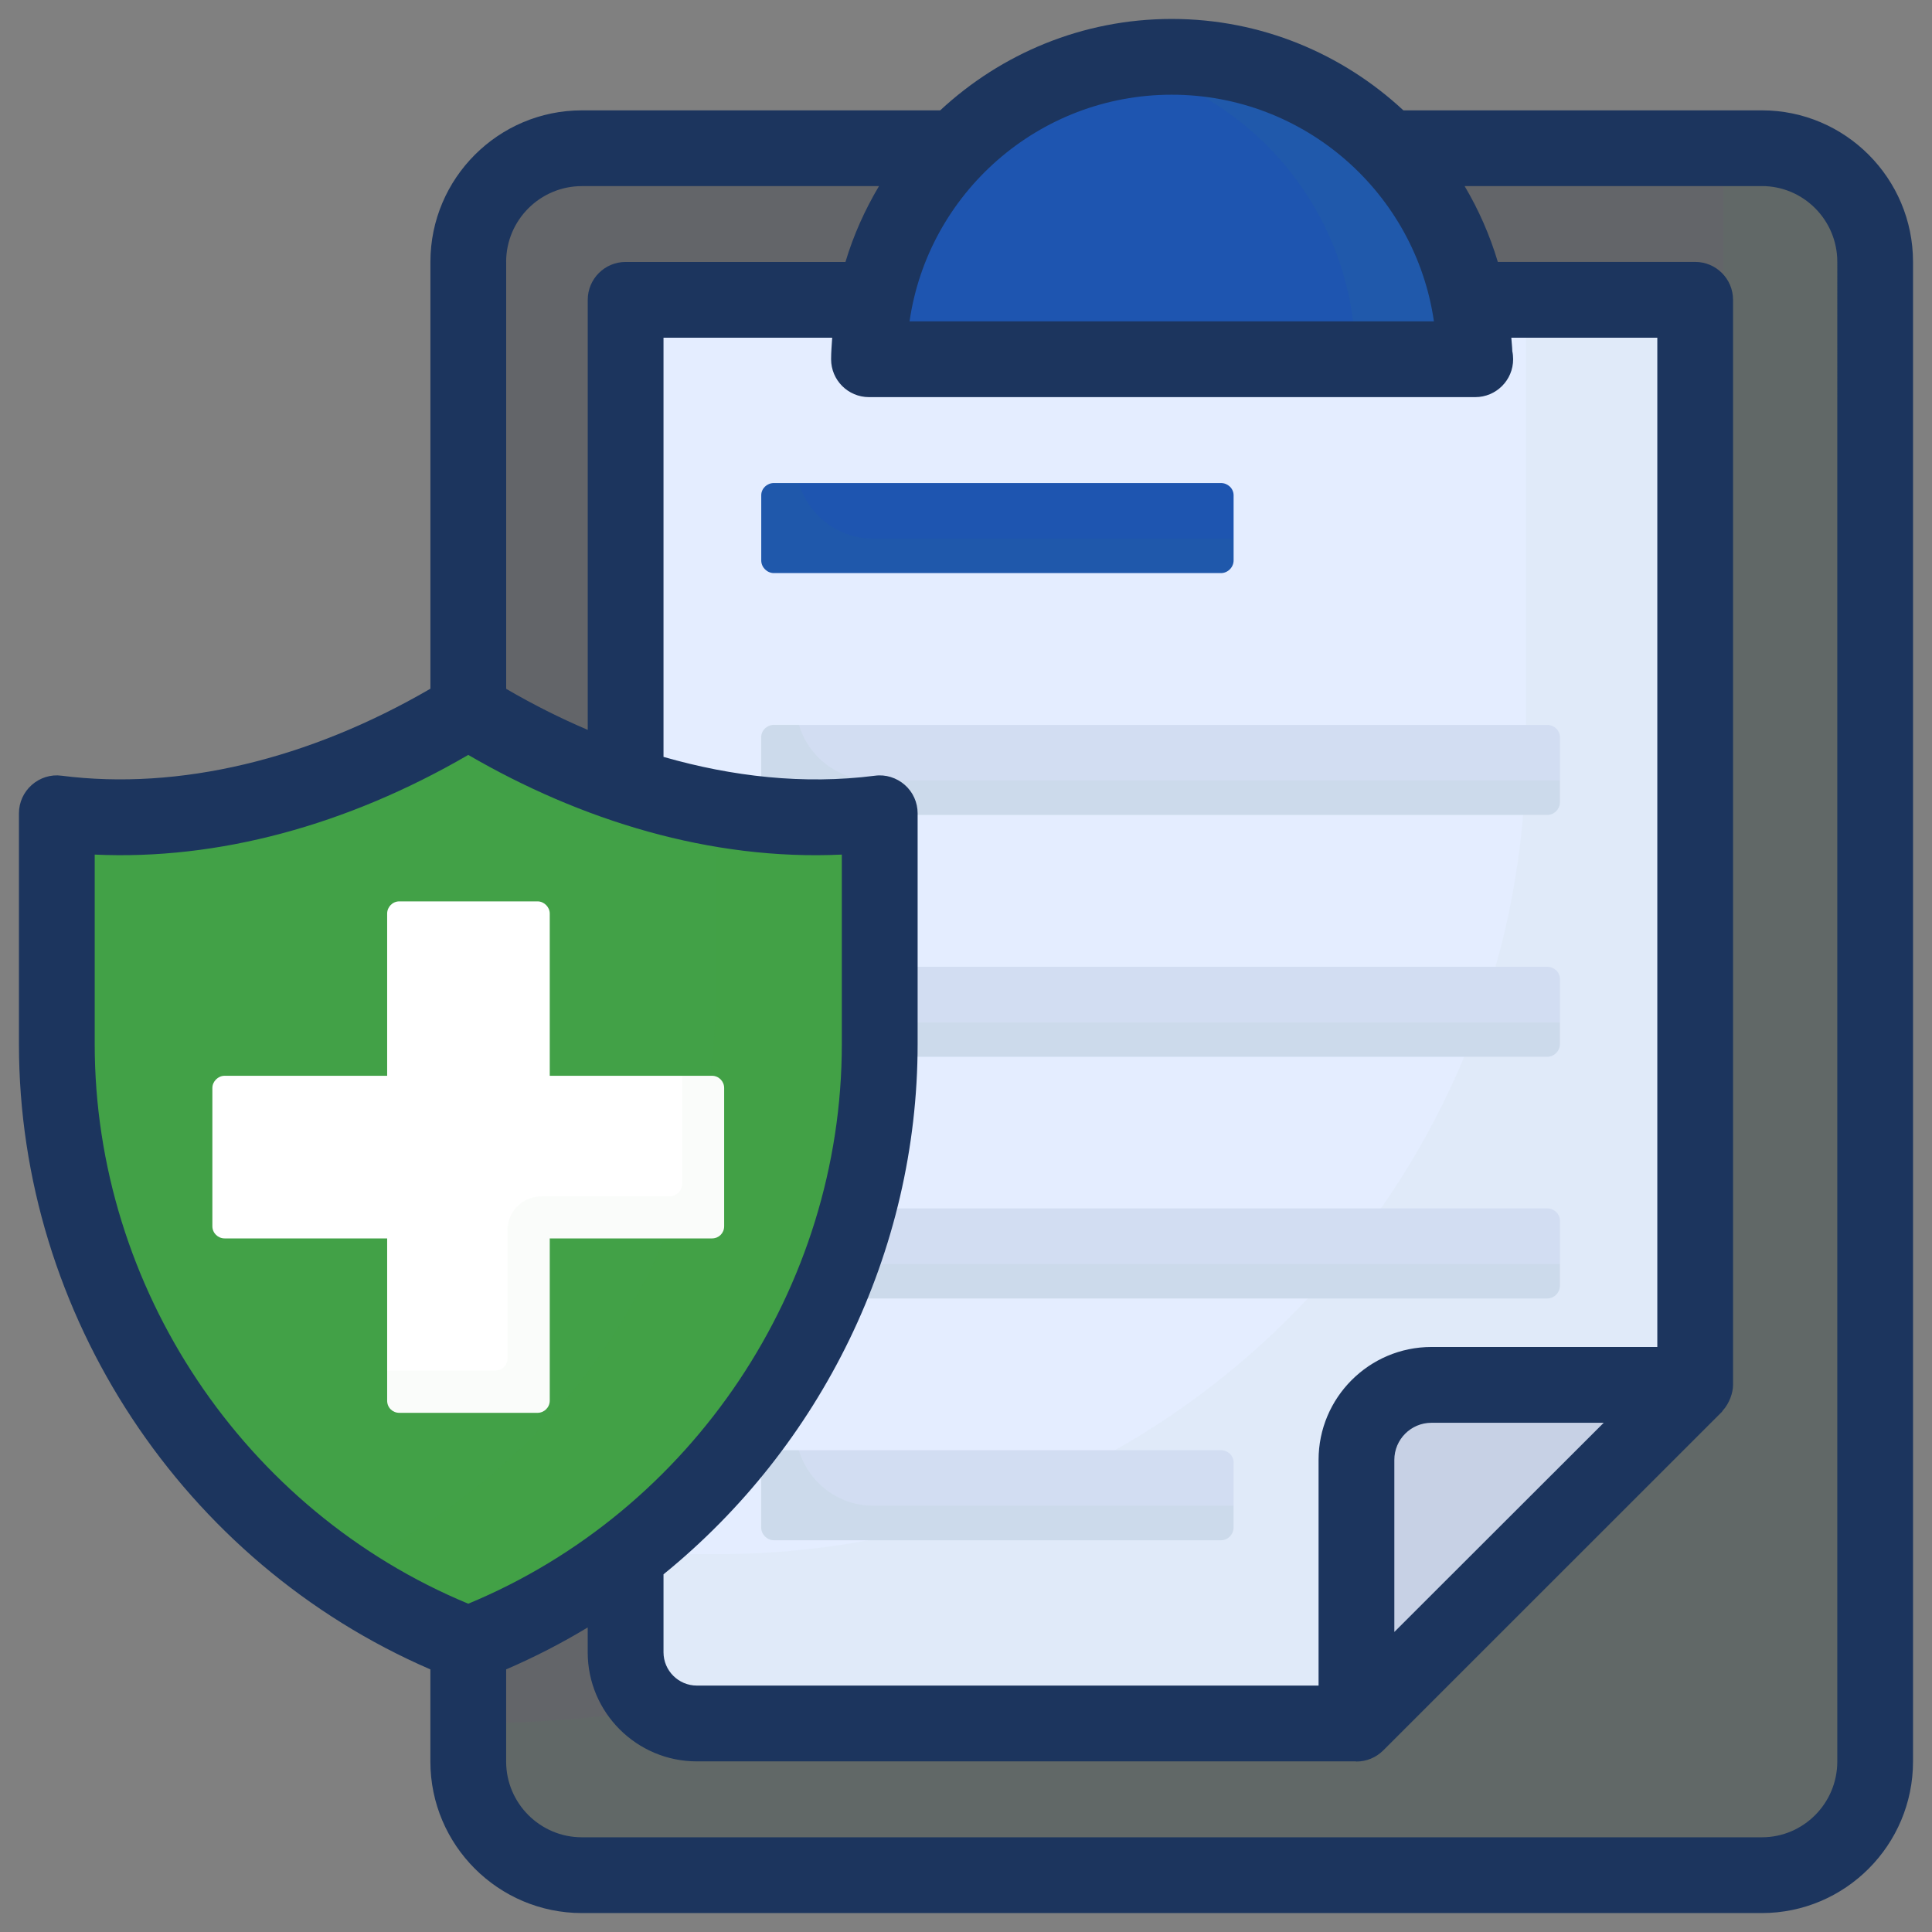 <?xml version="1.0" encoding="UTF-8"?> <svg xmlns="http://www.w3.org/2000/svg" viewBox="0 0 51 51" id="HealthInsurance"><rect x="0" y="0" width="51" height="51" fill="#808080" stroke="none"/><path fill="#636569" d="M49.5,6.913v39.587c0,1.66-1.34,3-2.99,3H15.361 c-1.66,0-3-1.34-3-3V6.913c0-1.65,1.34-3,3-3h31.149 C48.16,3.913,49.5,5.263,49.5,6.913z" class="colore5a35a svgShape"></path><path d="M49.5,6.901v39.599c0,1.66-1.34,3-2.99,3H15.361 c-1.66,0-3-1.34-3-3v-1.01c9.15,0,17.429-3.71,23.429-9.7 c5.99-6,9.7-14.279,9.7-23.429v-8.45h1.02C48.16,3.912,49.5,5.252,49.5,6.901z" opacity=".05" fill="#45a041" class="color000000 svgShape"></path><path fill="#e4edff" d="M44.748,36.561L44.748,7.915l-28.233,0l0,35.702 c0,1.033,0.846,1.879,1.879,1.879l17.409,0L44.748,36.561z" class="colore4f1ff svgShape"></path><path d="M44.745,7.912v28.65l-8.942,8.934H18.396c-1.034,0-1.879-0.846-1.879-1.879V41.025h2.443 c11.776,0,21.322-9.546,21.322-21.322V7.911h4.463L44.745,7.912z" opacity=".03" fill="#45a041" class="color000000 svgShape"></path><path fill="#c7d1e5" d="M44.749,36.557l-6.962,0c-1.094,0-1.981,0.887-1.981,1.981l0,6.962L44.749,36.557 z" class="colorc7d6e5 svgShape"></path><path fill="#d2ddf2" d="M20.095,25.844l0,1.719c0,0.181,0.153,0.334,0.334,0.334l20.415-0 c0.181,0,0.334-0.153,0.334-0.334v-1.719c0-0.181-0.153-0.324-0.334-0.324l-20.415,0 C20.248,25.519,20.095,25.662,20.095,25.844z" class="colord2e2f2 svgShape"></path><path d="M20.092,25.844v1.719c0,0.179,0.16,0.329,0.338,0.329l20.416-0 c0.179,0,0.329-0.15,0.329-0.329v-0.573l-18.123,0c-0.93,0-1.719-0.63-1.964-1.475h-0.658 C20.252,25.515,20.092,25.665,20.092,25.844z" opacity=".04" fill="#45a041" class="color000000 svgShape"></path><path fill="#d2ddf2" d="M20.095,19.46v1.719c0,0.181,0.153,0.334,0.334,0.334l20.415-0 c0.181,0,0.334-0.153,0.334-0.334v-1.719c0-0.181-0.153-0.324-0.334-0.324l-20.415,0 C20.248,19.135,20.095,19.278,20.095,19.46z" class="colord2e2f2 svgShape"></path><path d="M20.092,19.463v1.719c0,0.179,0.16,0.329,0.338,0.329l20.416-0 c0.179,0,0.329-0.15,0.329-0.329v-0.583l-18.123,0c-0.93,0-1.71-0.62-1.964-1.466l-0.658,0 C20.252,19.134,20.092,19.275,20.092,19.463z" opacity=".04" fill="#45a041" class="color000000 svgShape"></path><g fill="#45a041" class="color000000 svgShape"><path fill="#d2ddf2" d="M20.095,32.223v1.719c0,0.181,0.153,0.334,0.334,0.334l20.415-0 c0.181,0,0.334-0.153,0.334-0.334l0-1.719c0-0.181-0.153-0.324-0.334-0.324l-20.415,0 C20.248,31.899,20.095,32.042,20.095,32.223z" class="colord2e2f2 svgShape"></path><path d="M20.092,32.22v1.719c0,0.188,0.16,0.338,0.338,0.338l20.416-0 c0.179,0,0.329-0.15,0.329-0.338v-0.573l-18.123,0c-0.93,0-1.71-0.62-1.964-1.466l-0.658,0 C20.252,31.9,20.092,32.041,20.092,32.22z" opacity=".04" fill="#45a041" class="color000000 svgShape"></path></g><g fill="#45a041" class="color000000 svgShape"><path fill="#1e55b0" d="M20.095,13.075l0,1.719c0,0.181,0.153,0.334,0.334,0.334l11.801-0 c0.181,0,0.334-0.153,0.334-0.334v-1.719c0-0.181-0.153-0.324-0.334-0.324l-11.801,0 C20.248,12.751,20.095,12.894,20.095,13.075z" class="color828fff svgShape"></path><path d="M20.092,13.072l0,1.719c0,0.188,0.16,0.338,0.338,0.338l11.802-0 c0.179,0,0.329-0.15,0.329-0.338v-0.573l-9.51,0c-0.93,0-1.71-0.62-1.964-1.466h-0.658 C20.252,12.753,20.092,12.894,20.092,13.072z" opacity=".04" fill="#45a041" class="color000000 svgShape"></path><g fill="#45a041" class="color000000 svgShape"><path fill="#d2ddf2" d="M20.095,38.605v1.719c0,0.181,0.153,0.334,0.334,0.334l11.801-0 c0.181,0,0.334-0.153,0.334-0.334v-1.719c0-0.181-0.153-0.324-0.334-0.324l-11.801,0 C20.248,38.281,20.095,38.424,20.095,38.605z" class="colord2e2f2 svgShape"></path><path d="M20.092,38.602v1.719c0,0.188,0.16,0.338,0.338,0.338l11.802-0 c0.179,0,0.329-0.15,0.329-0.338v-0.573l-9.51,0c-0.93,0-1.71-0.62-1.964-1.466h-0.658 C20.252,38.283,20.092,38.424,20.092,38.602z" opacity=".04" fill="#45a041" class="color000000 svgShape"></path></g></g><g fill="#45a041" class="color000000 svgShape"><path fill="#1e55b0" d="M38.922,9.483H22.939c0-4.409,3.583-7.983,7.992-7.983S38.922,5.074,38.922,9.483z" class="color828fff svgShape"></path><path d="M38.92,9.481h-3.14c0-3.87-2.76-7.1-6.42-7.83c0.51-0.1,1.03-0.15,1.57-0.15 C35.34,1.502,38.92,5.072,38.92,9.481z" opacity=".05" fill="#45a041" class="color000000 svgShape"></path></g><g fill="#45a041" class="color000000 svgShape"><path fill="#42a147" d="M23.223,21.469v6.093c0,7.019-4.311,13.32-10.861,15.849 c-6.551-2.529-10.861-8.83-10.861-15.849v-6.093c3.753,0.478,7.626-0.707,10.861-2.708 C15.597,20.762,19.469,21.947,23.223,21.469z" class="color51d690 svgShape"></path><path d="M23.226,21.471v6.09c0,7.02-4.31,13.32-10.87,15.85c-1.26-0.49-2.44-1.12-3.52-1.86 c6.1-2.72,10.07-8.79,10.07-15.52v-4.69C20.336,21.591,21.786,21.651,23.226,21.471z" opacity=".03" fill="#45a041" class="color000000 svgShape"></path><path fill="#1c355e" d="M46.51,2.913h-9.464C35.439,1.42,33.293,0.5,30.931,0.5 c-2.361,0-4.506,0.921-6.112,2.413h-9.457c-2.206,0-4,1.794-4,4v11.267 c-3.207,1.866-6.636,2.692-9.735,2.297c-0.286-0.039-0.571,0.052-0.787,0.242S0.5,21.182,0.5,21.469 v6.093c0,7.149,4.341,13.687,10.861,16.506V46.5c0,2.206,1.794,4,4,4h31.148 c2.2,0,3.99-1.794,3.99-4V6.913C50.5,4.708,48.71,2.913,46.51,2.913z M37.787,35.557 c-1.644,0-2.98,1.337-2.98,2.98v5.958H18.395c-0.485,0-0.88-0.395-0.88-0.879v-2.058 c4.145-3.365,6.708-8.502,6.708-13.996v-6.093c0-0.287-0.123-0.561-0.339-0.75 s-0.504-0.281-0.787-0.242c-1.884,0.24-3.77,0.023-5.582-0.497V8.915h4.453 c-0.012,0.189-0.029,0.376-0.029,0.568c0,0.552,0.447,1,1,1h15.984c0.007,0,0.015,0,0.02,0 c0.553,0,1-0.448,1-1c0-0.073-0.007-0.144-0.022-0.212c-0.003-0.12-0.019-0.237-0.026-0.356h3.854 v26.642H37.787z M42.335,37.557c-0.109,0.108-5.894,5.888-5.528,5.523V38.538 c0-0.541,0.439-0.98,0.98-0.98H42.335z M37.852,8.483h-13.842C24.497,5.104,27.415,2.5,30.931,2.5 S37.364,5.104,37.852,8.483z M13.361,6.913c0-1.103,0.897-2,2-2h7.842 c-0.371,0.624-0.673,1.293-0.885,2.002h-5.803c-0.553,0-1,0.448-1,1v11.352 c-0.724-0.308-1.443-0.669-2.153-1.083V6.913z M12.361,42.334C6.447,39.881,2.5,33.994,2.5,27.562 v-5.003c3.243,0.151,6.654-0.767,9.861-2.631c2.966,1.725,6.396,2.794,9.861,2.631v5.003 C22.223,33.994,18.275,39.881,12.361,42.334z M48.5,46.5c0,1.103-0.893,2-1.99,2H15.361 c-1.103,0-2-0.897-2-2v-2.432c0.747-0.323,1.467-0.692,2.153-1.108v0.657 c0,1.588,1.292,2.879,2.88,2.879h17.392C35.794,46.496,35.8,46.5,35.807,46.5 c0.26,0,0.515-0.102,0.707-0.293c0.003-0.003,0.008-0.008,0.019-0.019 c0.054-0.054,0.087-0.087,0.105-0.105c0.449-0.449,2.308-2.307,8.817-8.815 c0.009-0.009,0.012-0.022,0.021-0.032c0.174-0.187,0.272-0.47,0.272-0.676v-28.646 c0-0.552-0.447-1-1-1h-5.209c-0.212-0.708-0.507-1.379-0.877-2.002h7.848 c1.098,0,1.99,0.897,1.99,2V46.5z" class="color293c66 svgShape"></path><path fill="#1c355e" d="M36.514,46.207l-0,0C36.511,46.209,36.511,46.209,36.514,46.207z" class="color293c66 svgShape"></path></g><g fill="#45a041" class="color000000 svgShape"><path fill="#ffffff" d="M19.116,28.72v3.649c0,0.182-0.14,0.322-0.322,0.322h-4.282v4.282 c0,0.182-0.15,0.322-0.322,0.322h-3.648c-0.182,0-0.322-0.14-0.322-0.322v-4.282H5.928 c-0.172,0-0.322-0.14-0.322-0.322v-3.649c0-0.172,0.15-0.322,0.322-0.322h4.292v-4.282 c0-0.172,0.14-0.322,0.322-0.322h3.648c0.172,0,0.322,0.15,0.322,0.322v4.282h4.282 C18.977,28.398,19.116,28.548,19.116,28.72z" class="colorffffff svgShape"></path></g><g opacity=".03" fill="#45a041" class="color000000 svgShape"><path d="M19.116,28.721v3.65c0,0.18-0.14,0.32-0.32,0.32h-4.28v4.28 c0,0.18-0.15,0.32-0.33,0.32h-3.64c-0.19,0-0.33-0.14-0.33-0.32V36.181h2.86 c0.17,0,0.32-0.14,0.32-0.32v-3.39c0-0.49,0.4-0.89,0.9-0.89h3.38 c0.18,0,0.33-0.15,0.33-0.33v-2.85h0.79C18.976,28.401,19.116,28.551,19.116,28.721z" fill="#45a041" class="color000000 svgShape"></path></g></svg> 